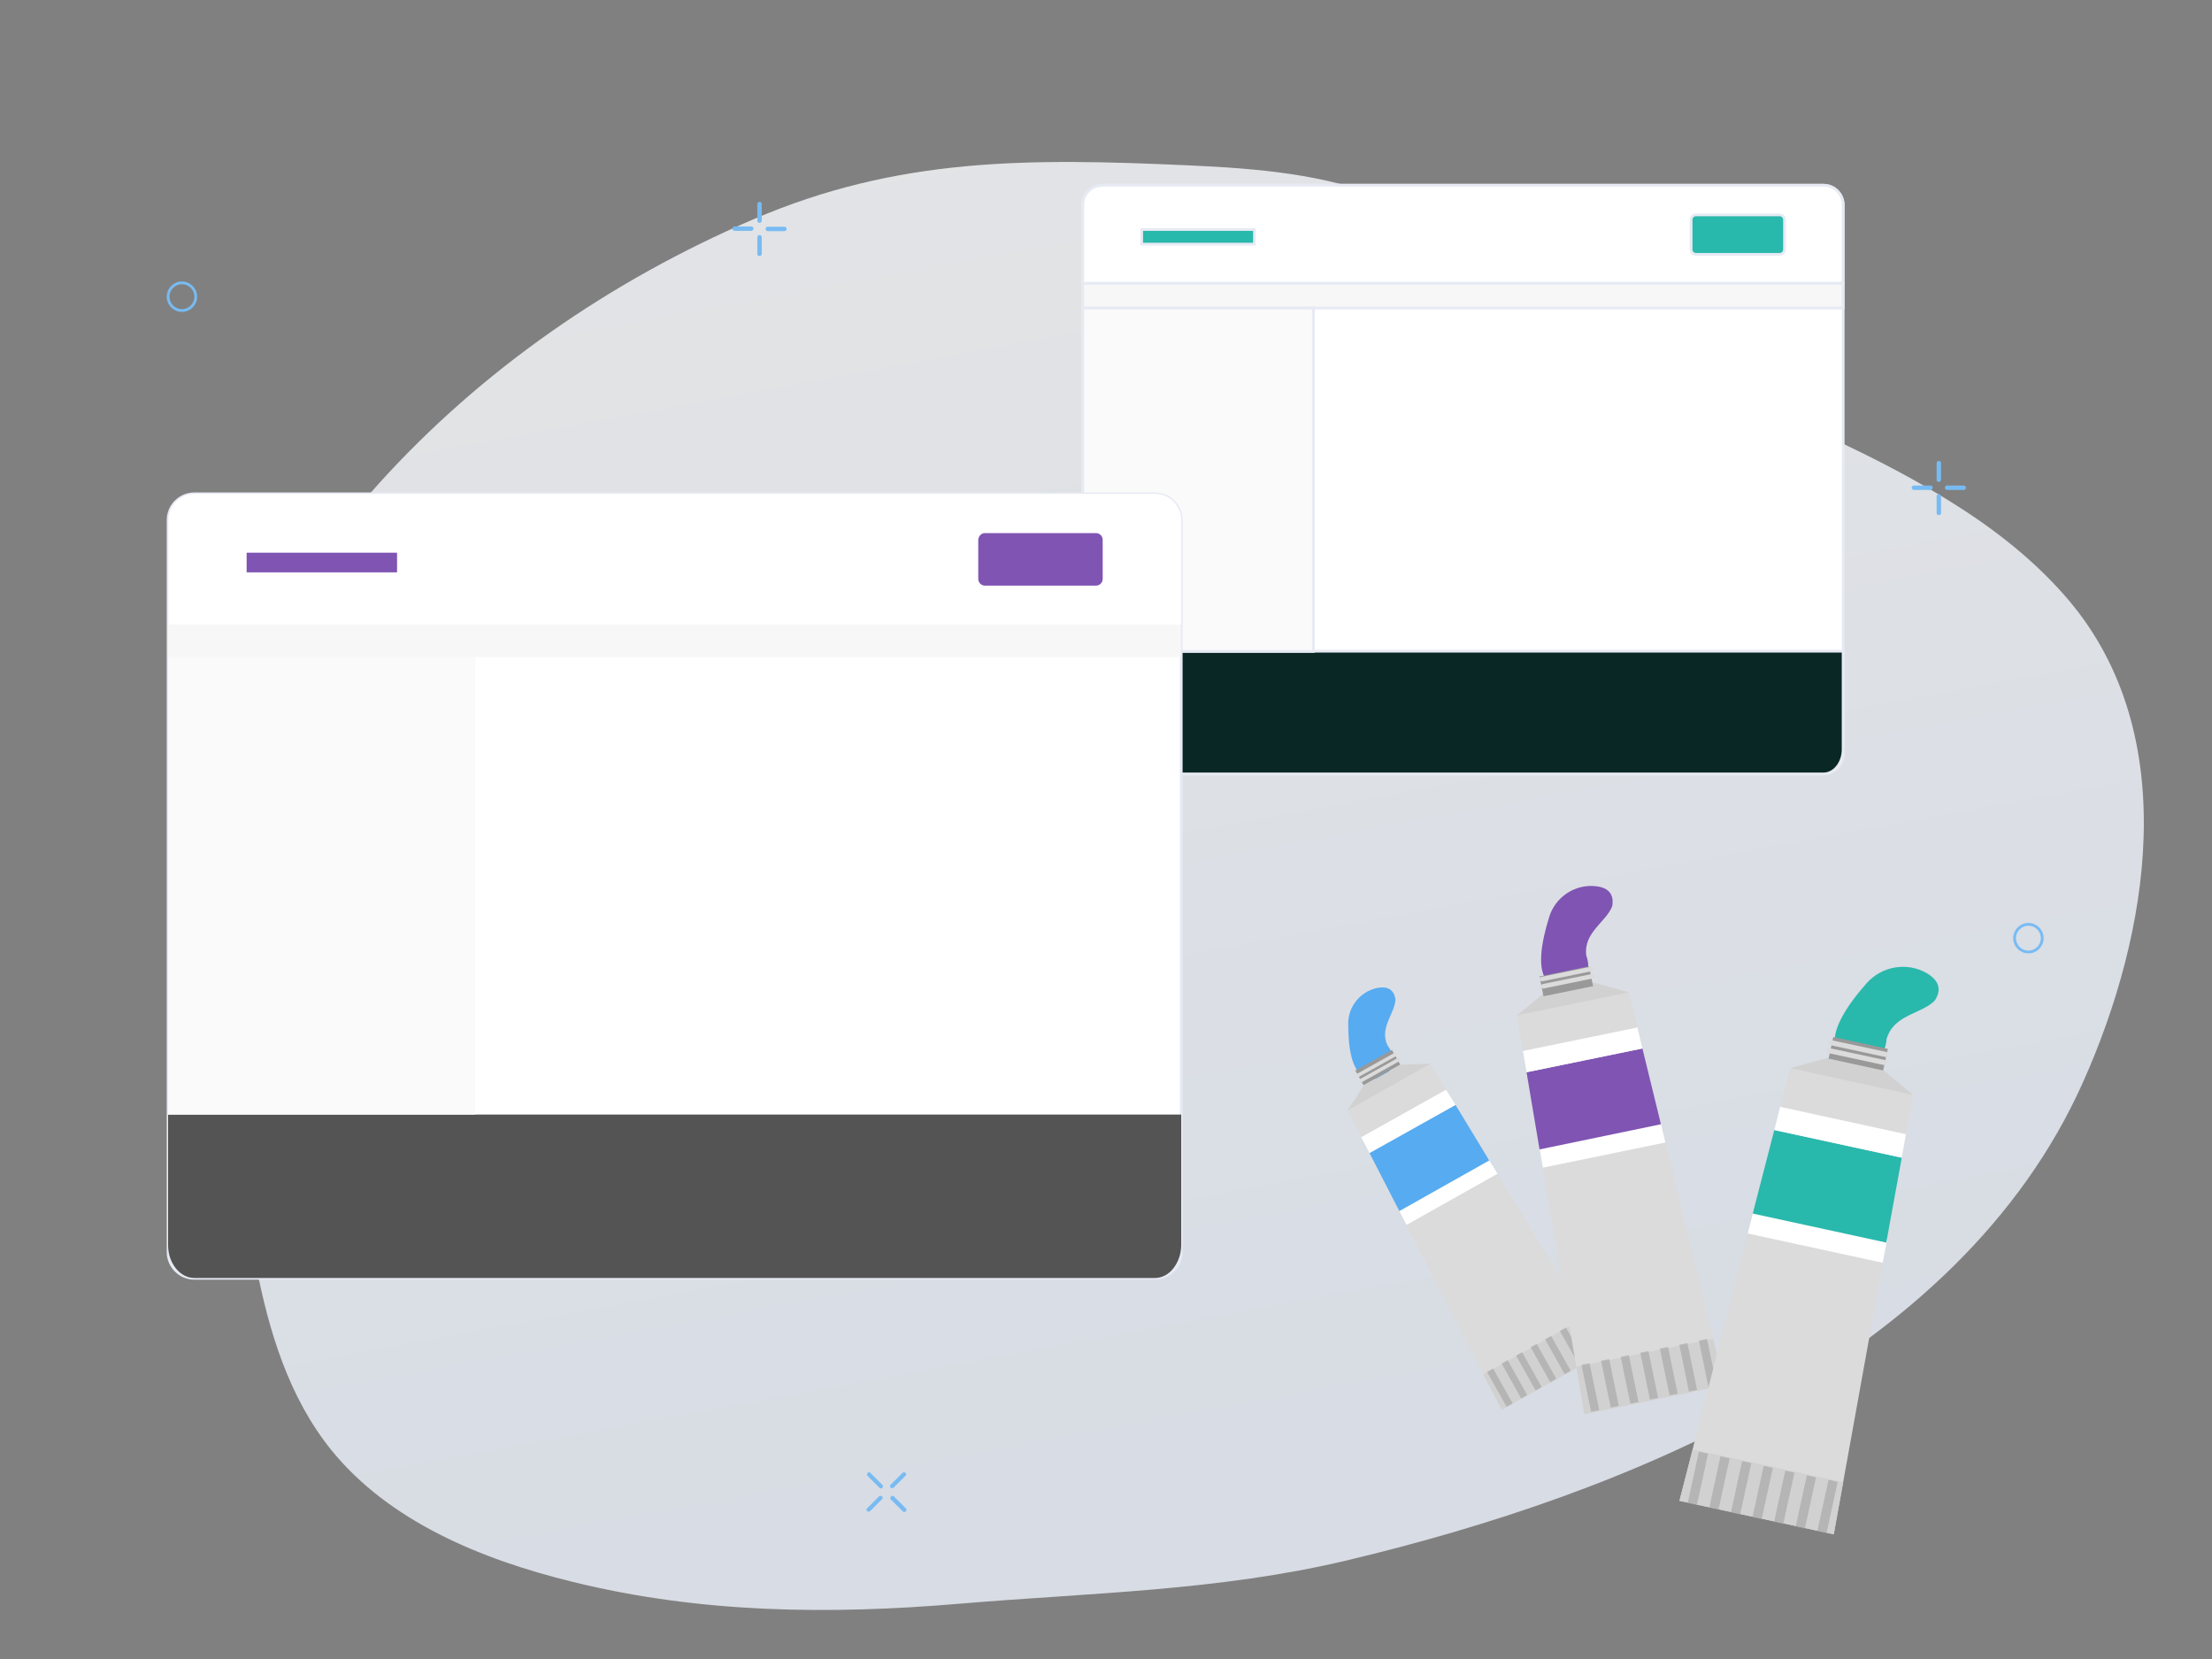 <?xml version="1.0" encoding="utf-8"?>
<!-- Generator: Adobe Illustrator 25.4.1, SVG Export Plug-In . SVG Version: 6.00 Build 0)  -->
<svg version="1.1" id="Layer_1" xmlns="http://www.w3.org/2000/svg" xmlns:xlink="http://www.w3.org/1999/xlink" x="0px" y="0px"
	 viewBox="0 0 800 600" style="enable-background:new 0 0 800 600;" xml:space="preserve">
<rect x="0" y="0" width="800" height="600" fill="#808080" stroke="none"/>
<style type="text/css">
	.st0{opacity:0.8;fill:url(#SVGID_1_);}
	.st1{fill:none;stroke:#78BBF3;stroke-miterlimit:10;}
	.st2{fill:#78BBF3;}
	.st3{clip-path:url(#SVGID_00000039844961738833794410000009617616595703139762_);}
	.st4{fill:#FFFFFF;stroke:#E7EAF3;stroke-miterlimit:10;}
	.st5{clip-path:url(#SVGID_00000132784612355292015590000004045073020593199746_);}
	.st6{clip-path:url(#SVGID_00000116194554351106352420000000543823461559019161_);}
	.st7{fill:#092825;stroke:#E7EAF3;stroke-miterlimit:10;}
	.st8{clip-path:url(#SVGID_00000159446713400600000250000001075781482060167337_);}
	.st9{fill:#29B8AC;stroke:#E7EAF3;stroke-miterlimit:10;}
	.st10{clip-path:url(#SVGID_00000177481357623135099690000005405723923997069239_);}
	.st11{clip-path:url(#SVGID_00000142137381813321592810000009816356413856013224_);}
	.st12{fill:#F7F7F7;stroke:#E7EAF3;stroke-miterlimit:10;}
	.st13{clip-path:url(#SVGID_00000148630964880764586410000012946304330455097479_);}
	.st14{fill:#FAFAFA;stroke:#E7EAF3;stroke-miterlimit:10;}
	.st15{clip-path:url(#SVGID_00000009571487556795100150000006406246301817324964_);}
	.st16{clip-path:url(#SVGID_00000070096830942176600740000012628220339485070745_);}
	.st17{fill:#FFFFFF;}
	.st18{clip-path:url(#SVGID_00000086686506599567676600000009158201118418623394_);}
	.st19{fill:#545454;}
	.st20{clip-path:url(#SVGID_00000115503305861787870140000006249278413158144921_);}
	.st21{fill:#7F54B3;}
	.st22{clip-path:url(#SVGID_00000010303450741068303780000006854011183889425082_);}
	.st23{clip-path:url(#SVGID_00000101065432654161497340000014117107459123379094_);}
	.st24{fill:#F7F7F7;}
	.st25{clip-path:url(#SVGID_00000159467752503438482320000011595549732633126277_);}
	.st26{fill:#FAFAFA;}
	.st27{fill:#57ABF0;}
	.st28{fill:#21111D;}
	.st29{fill:#D1D1D1;}
	.st30{fill:#DBDBDB;}
	.st31{fill:#999999;}
	.st32{opacity:0.5;}
	.st33{fill:#29B8AC;}
</style>
<linearGradient id="SVGID_1_" gradientUnits="userSpaceOnUse" x1="346.232" y1="-104.282" x2="460.153" y2="512.138">
	<stop  offset="0" style="stop-color:#FFFFFF"/>
	<stop  offset="1" style="stop-color:#EDF3FD"/>
</linearGradient>
<path class="st0" d="M748.2,217.1c41.3,48.9,29.2,120.6,5.1,174.4c-45,100.6-165.8,148.9-266,172.8c-46.6,11.1-92.7,11.7-140.2,15.7
	c-47.1,4-93.8,3.5-140-7.9c-33.1-8.1-66.4-21.9-87.3-47.7c-15.4-19.1-22.6-43.1-27.2-66.8c-11-57.7-21-137.9-6.4-195.3
	c8.3-32.7,27.8-61.9,50.8-87.4c37.1-41.1,83.8-73.4,135.5-95.6c52.4-22.5,99.6-22.1,157.3-19.5c24.6,1.1,49.7,3.1,72.4,12.5
	c21.7,9,39.9,24.1,59.5,36.7c46.2,29.5,101.2,44.9,147.3,74.7C725.2,194.1,738.2,205.3,748.2,217.1z"/>
<circle class="st1" cx="65.8" cy="107.3" r="5"/>
<g>
	<path class="st2" d="M271.7,83.5h-6c-0.4,0-0.8-0.3-0.8-0.8s0.3-0.8,0.8-0.8h6c0.4,0,0.8,0.3,0.8,0.8S272.1,83.5,271.7,83.5z"/>
	<path class="st2" d="M283.7,83.6h-6c-0.4,0-0.8-0.3-0.8-0.8s0.3-0.8,0.8-0.8h6c0.4,0,0.8,0.3,0.8,0.8S284.1,83.6,283.7,83.6z"/>
	<path class="st2" d="M275.5,73.8v6c0,0.4-0.3,0.8-0.8,0.8s-0.8-0.3-0.8-0.8v-6c0-0.4,0.3-0.8,0.8-0.8S275.5,73.4,275.5,73.8z"/>
	<path class="st2" d="M275.5,85.8v6c0,0.4-0.3,0.8-0.8,0.8s-0.8-0.3-0.8-0.8v-6c0-0.4,0.3-0.8,0.8-0.8S275.5,85.4,275.5,85.8z"/>
</g>
<g>
	<path class="st2" d="M319,542.2l-4.3,4.3c-0.3,0.3-0.8,0.3-1.1,0c-0.3-0.3-0.3-0.7,0-1l4.3-4.3c0.3-0.3,0.8-0.3,1.1,0
		C319.3,541.4,319.3,541.9,319,542.2C319,542.2,319,542.2,319,542.2z"/>
	<path class="st2" d="M327.5,533.7l-4.3,4.3c-0.3,0.3-0.8,0.3-1.1,0c-0.3-0.3-0.3-0.7,0-1l4.3-4.3c0.3-0.3,0.8-0.3,1.1,0
		C327.8,532.9,327.8,533.4,327.5,533.7C327.5,533.7,327.5,533.7,327.5,533.7z"/>
	<path class="st2" d="M314.8,532.7l4.3,4.3c0.3,0.3,0.3,0.8,0,1.1c-0.3,0.3-0.8,0.3-1,0c0,0,0,0,0,0l-4.3-4.3
		c-0.3-0.3-0.3-0.8,0-1.1C314,532.4,314.5,532.4,314.8,532.7z"/>
	<path class="st2" d="M323.3,541.2l4.3,4.3c0.3,0.3,0.3,0.8,0,1.1s-0.8,0.3-1.1,0c0,0,0,0,0,0l-4.3-4.3c-0.3-0.3-0.3-0.8,0-1
		c0,0,0,0,0,0C322.5,540.9,323,540.9,323.3,541.2z"/>
</g>
<g>
	<path class="st2" d="M698.2,177.2h-6c-0.4,0-0.8-0.3-0.8-0.8s0.3-0.8,0.8-0.8h6c0.4,0,0.8,0.3,0.8,0.8S698.6,177.2,698.2,177.2z"/>
	<path class="st2" d="M710.2,177.2h-6c-0.4,0-0.8-0.3-0.8-0.8s0.3-0.8,0.8-0.8h6c0.4,0,0.8,0.3,0.8,0.8S710.6,177.2,710.2,177.2z"/>
	<path class="st2" d="M702,167.5v6c0,0.4-0.3,0.8-0.8,0.8s-0.8-0.3-0.8-0.8v-6c0-0.4,0.3-0.8,0.8-0.8S702,167.1,702,167.5z"/>
	<path class="st2" d="M702,179.5v6c0,0.4-0.3,0.8-0.8,0.8s-0.8-0.3-0.8-0.8v-6c0-0.4,0.3-0.8,0.8-0.8S702,179.1,702,179.5z"/>
</g>
<g>
	<g>
		<defs>
			<path id="SVGID_00000010274084809329686020000016245266487323305858_" d="M398.7,67h260.8c3.9,0,7.1,3.2,7.1,7.1v198.7
				c0,3.9-3.2,7.1-7.1,7.1H398.7c-3.9,0-7.1-3.2-7.1-7.1V74.1C391.6,70.2,394.8,67,398.7,67z"/>
		</defs>
		<clipPath id="SVGID_00000080180412193047560470000018181165731579837599_">
			<use xlink:href="#SVGID_00000010274084809329686020000016245266487323305858_"  style="overflow:visible;"/>
		</clipPath>
		<g style="clip-path:url(#SVGID_00000080180412193047560470000018181165731579837599_);">
			<rect x="382.8" y="58.2" class="st4" width="292.7" height="230.6"/>
		</g>
		
			<use xlink:href="#SVGID_00000010274084809329686020000016245266487323305858_"  style="overflow:visible;fill:none;stroke:#E7EAF3;stroke-miterlimit:10;"/>
	</g>
	<g>
		<defs>
			<path id="SVGID_00000134226040217048246430000004849989670317633665_" d="M398.7,67h260.8c3.9,0,7.1,3.2,7.1,7.1v28.4h-275V74.1
				C391.6,70.2,394.8,67,398.7,67z"/>
		</defs>
		<clipPath id="SVGID_00000111166494229721117940000008436855485014207901_">
			<use xlink:href="#SVGID_00000134226040217048246430000004849989670317633665_"  style="overflow:visible;"/>
		</clipPath>
		<g style="clip-path:url(#SVGID_00000111166494229721117940000008436855485014207901_);">
			<rect x="382.8" y="58.2" class="st4" width="292.7" height="53.2"/>
		</g>
		
			<use xlink:href="#SVGID_00000134226040217048246430000004849989670317633665_"  style="overflow:visible;fill:none;stroke:#E7EAF3;stroke-miterlimit:10;"/>
	</g>
	<g>
		<defs>
			<path id="SVGID_00000062891018027219992010000012831550367558277032_" d="M659.5,279.9H398.7c-3.9,0-7.1-4-7.1-8.9v-35.5h275V271
				C666.6,275.9,663.4,279.9,659.5,279.9z"/>
		</defs>
		<clipPath id="SVGID_00000183247738846986199860000011560846605593966015_">
			<use xlink:href="#SVGID_00000062891018027219992010000012831550367558277032_"  style="overflow:visible;"/>
		</clipPath>
		<g style="clip-path:url(#SVGID_00000183247738846986199860000011560846605593966015_);">
			<rect x="382.8" y="226.7" class="st7" width="292.7" height="62.1"/>
		</g>
		
			<use xlink:href="#SVGID_00000062891018027219992010000012831550367558277032_"  style="overflow:visible;fill:none;stroke:#E7EAF3;stroke-miterlimit:10;"/>
	</g>
	<g>
		<defs>
			<rect id="SVGID_00000163784954145858363100000018346935651389150394_" x="412.9" y="83" width="40.8" height="5.3"/>
		</defs>
		<clipPath id="SVGID_00000133515560432197527220000000516685446945949602_">
			<use xlink:href="#SVGID_00000163784954145858363100000018346935651389150394_"  style="overflow:visible;"/>
		</clipPath>
		<g style="clip-path:url(#SVGID_00000133515560432197527220000000516685446945949602_);">
			<rect x="404.1" y="74.1" class="st9" width="58.5" height="23.1"/>
		</g>
		
			<use xlink:href="#SVGID_00000163784954145858363100000018346935651389150394_"  style="overflow:visible;fill:none;stroke:#E7EAF3;stroke-miterlimit:10;"/>
	</g>
	<g>
		<defs>
			<path id="SVGID_00000005250439623321906370000006838104926484497054_" d="M613.4,77.7h30.2c1,0,1.8,0.8,1.8,1.8v10.7
				c0,1-0.8,1.8-1.8,1.8h-30.2c-1,0-1.8-0.8-1.8-1.8V79.5C611.6,78.5,612.4,77.7,613.4,77.7z"/>
		</defs>
		<clipPath id="SVGID_00000023963045210747999560000014913706479066566542_">
			<use xlink:href="#SVGID_00000005250439623321906370000006838104926484497054_"  style="overflow:visible;"/>
		</clipPath>
		<g style="clip-path:url(#SVGID_00000023963045210747999560000014913706479066566542_);">
			<rect x="602.7" y="68.8" class="st9" width="51.4" height="31.9"/>
		</g>
		
			<use xlink:href="#SVGID_00000005250439623321906370000006838104926484497054_"  style="overflow:visible;fill:none;stroke:#E7EAF3;stroke-miterlimit:10;"/>
	</g>
	<g>
		<defs>
			<rect id="SVGID_00000024701964213993836120000010009108750220379535_" x="391.6" y="102.5" width="275" height="8.9"/>
		</defs>
		<clipPath id="SVGID_00000022530862042703080920000002471046124570563258_">
			<use xlink:href="#SVGID_00000024701964213993836120000010009108750220379535_"  style="overflow:visible;"/>
		</clipPath>
		<g style="clip-path:url(#SVGID_00000022530862042703080920000002471046124570563258_);">
			<rect x="382.8" y="93.6" class="st12" width="292.7" height="26.6"/>
		</g>
		
			<use xlink:href="#SVGID_00000024701964213993836120000010009108750220379535_"  style="overflow:visible;fill:none;stroke:#E7EAF3;stroke-miterlimit:10;"/>
	</g>
	<g>
		<defs>
			<rect id="SVGID_00000102506679879646627500000000657141617260851093_" x="391.6" y="111.4" width="83.4" height="124.2"/>
		</defs>
		<clipPath id="SVGID_00000060745915519528310050000004348850544304428216_">
			<use xlink:href="#SVGID_00000102506679879646627500000000657141617260851093_"  style="overflow:visible;"/>
		</clipPath>
		<g style="clip-path:url(#SVGID_00000060745915519528310050000004348850544304428216_);">
			<rect x="382.8" y="102.5" class="st14" width="101.1" height="141.9"/>
		</g>
		
			<use xlink:href="#SVGID_00000102506679879646627500000000657141617260851093_"  style="overflow:visible;fill:none;stroke:#E7EAF3;stroke-miterlimit:10;"/>
	</g>
</g>
<g>
	<g>
		<defs>
			<path id="SVGID_00000117649959169458377720000012392112751080028850_" d="M70.3,178.6h347.4c5.2,0,9.5,4.2,9.5,9.5v264.7
				c0,5.2-4.2,9.5-9.5,9.5H70.3c-5.2,0-9.5-4.2-9.5-9.5V188.1C60.8,182.9,65,178.6,70.3,178.6z"/>
		</defs>
		<clipPath id="SVGID_00000078757760135791294920000008410841304085096872_">
			<use xlink:href="#SVGID_00000117649959169458377720000012392112751080028850_"  style="overflow:visible;"/>
		</clipPath>
		<g style="clip-path:url(#SVGID_00000078757760135791294920000008410841304085096872_);">
			<rect x="49" y="166.8" class="st4" width="390" height="307.2"/>
		</g>
		
			<use xlink:href="#SVGID_00000117649959169458377720000012392112751080028850_"  style="overflow:visible;fill:none;stroke:#E7EAF3;stroke-miterlimit:10;"/>
	</g>
	<g>
		<defs>
			<path id="SVGID_00000093880879514135563840000008761971231858440363_" d="M70.3,178.6h347.4c5.2,0,9.5,4.2,9.5,9.5v0v37.8H60.9
				v-37.8C60.9,182.9,65.1,178.7,70.3,178.6z"/>
		</defs>
		<clipPath id="SVGID_00000067945550250169813920000011066258472526580366_">
			<use xlink:href="#SVGID_00000093880879514135563840000008761971231858440363_"  style="overflow:visible;"/>
		</clipPath>
		<g style="clip-path:url(#SVGID_00000067945550250169813920000011066258472526580366_);">
			<rect x="49" y="166.8" class="st17" width="390" height="70.9"/>
		</g>
	</g>
	<g>
		<defs>
			<path id="SVGID_00000076595380602798956320000008051511421439070349_" d="M417.7,462.2H70.3c-5.2,0-9.5-5.3-9.5-11.8v-47.3h366.4
				v47.3C427.1,456.9,422.9,462.2,417.7,462.2z"/>
		</defs>
		<clipPath id="SVGID_00000046312347228836864550000012795597778995319720_">
			<use xlink:href="#SVGID_00000076595380602798956320000008051511421439070349_"  style="overflow:visible;"/>
		</clipPath>
		<g style="clip-path:url(#SVGID_00000046312347228836864550000012795597778995319720_);">
			<rect x="49" y="391.3" class="st19" width="390" height="82.7"/>
		</g>
	</g>
	<g>
		<defs>
			<rect id="SVGID_00000006700226270818276710000013730463626651239079_" x="89.2" y="199.9" width="54.4" height="7.1"/>
		</defs>
		<clipPath id="SVGID_00000139295954178413760090000016589299846696169119_">
			<use xlink:href="#SVGID_00000006700226270818276710000013730463626651239079_"  style="overflow:visible;"/>
		</clipPath>
		<g style="clip-path:url(#SVGID_00000139295954178413760090000016589299846696169119_);">
			<rect x="77.4" y="188.1" class="st21" width="78" height="30.7"/>
		</g>
	</g>
	<g>
		<defs>
			<path id="SVGID_00000069388886109923715960000006259985269367592863_" d="M356.2,192.8h40.2c1.3,0,2.4,1.1,2.4,2.4v14.2
				c0,1.3-1.1,2.4-2.4,2.4h-40.2c-1.3,0-2.4-1.1-2.4-2.4v-14.2C353.9,193.9,354.9,192.8,356.2,192.8z"/>
		</defs>
		<clipPath id="SVGID_00000095303872586366237570000017763362480803869108_">
			<use xlink:href="#SVGID_00000069388886109923715960000006259985269367592863_"  style="overflow:visible;"/>
		</clipPath>
		<g style="clip-path:url(#SVGID_00000095303872586366237570000017763362480803869108_);">
			<rect x="342.1" y="181" class="st21" width="68.5" height="42.5"/>
		</g>
	</g>
	<g>
		<defs>
			<rect id="SVGID_00000044171703270247334260000007588907265949973684_" x="60.8" y="225.9" width="366.3" height="11.8"/>
		</defs>
		<clipPath id="SVGID_00000026152530542447494200000017584671191154527398_">
			<use xlink:href="#SVGID_00000044171703270247334260000007588907265949973684_"  style="overflow:visible;"/>
		</clipPath>
		<g style="clip-path:url(#SVGID_00000026152530542447494200000017584671191154527398_);">
			<rect x="49" y="214.1" class="st24" width="390" height="35.5"/>
		</g>
	</g>
	<g>
		<defs>
			<rect id="SVGID_00000005983038795557271480000017586281886567050883_" x="60.8" y="237.7" width="111.1" height="165.4"/>
		</defs>
		<clipPath id="SVGID_00000054944645443825344940000012699389197171589779_">
			<use xlink:href="#SVGID_00000005983038795557271480000017586281886567050883_"  style="overflow:visible;"/>
		</clipPath>
		<g style="clip-path:url(#SVGID_00000054944645443825344940000012699389197171589779_);">
			<rect x="49" y="225.9" class="st26" width="134.7" height="189.1"/>
		</g>
	</g>
</g>
<g>
	<path class="st27" d="M493.6,389.3c-4.9-1.7-6-11.1-6-18.9c-0.1-6.3,4.3-11.8,10.5-13.1c3.2-0.6,6,0.1,6.6,4.2
		c-0.3,5.2-5.9,10.2-2.9,16.6C506.8,384.5,501.2,392.9,493.6,389.3z"/>
	<path class="st28" d="M535.9,480.1c2-1.3,4-2.3,6.2-3.1l-0.1-0.4c-2.2,0.8-4.4,1.9-6.4,3.2L535.9,480.1z"/>
	<polygon class="st29" points="487.4,401.6 493.3,392.5 506.6,385.1 517.3,384.7 504.9,401.4 	"/>
	<polygon class="st30" points="517.3,384.7 487.4,401.6 543.1,509.9 580.7,488.8 	"/>
	
		<rect x="490.8" y="383.2" transform="matrix(0.872 -0.489 0.489 0.872 -125.201 293.003)" class="st31" width="15.2" height="6.1"/>
	<path class="st30" d="M490.7,388.4l13.6-7.6c0.3-0.2,0.7-0.1,0.8,0.2l0.1,0.1c0.2,0.3,0.1,0.7-0.2,0.8l-13.6,7.6
		c-0.3,0.2-0.7,0.1-0.8-0.2l-0.1-0.1C490.3,388.9,490.4,388.5,490.7,388.4z"/>
	<polygon class="st29" points="536.5,497.1 543.1,509.9 580.7,488.8 573.2,476.5 	"/>
	<polygon class="st17" points="508.7,443 541.6,424.5 538.2,419 505.7,437.2 	"/>
	<polygon class="st27" points="506.1,438 538.6,419.7 526.4,399.6 495.3,417 	"/>
	<polygon class="st17" points="495.3,417 526.4,399.6 523,394.1 492.3,411.3 	"/>
	<g class="st32">
		
			<rect x="541.3" y="494.8" transform="matrix(0.872 -0.489 0.489 0.872 -176.17 329.365)" class="st31" width="2.5" height="14.5"/>
	</g>
	<g class="st32">
		
			<rect x="546.6" y="491.8" transform="matrix(0.872 -0.489 0.489 0.872 -174.057 331.561)" class="st31" width="2.5" height="14.5"/>
	</g>
	<g class="st32">
		
			<rect x="551.8" y="488.9" transform="matrix(0.872 -0.489 0.489 0.872 -171.942 333.756)" class="st31" width="2.5" height="14.5"/>
	</g>
	<g class="st32">
		
			<rect x="557.1" y="485.9" transform="matrix(0.872 -0.489 0.489 0.872 -169.823 335.955)" class="st31" width="2.5" height="14.5"/>
	</g>
	<g class="st32">
		
			<rect x="562.3" y="483" transform="matrix(0.872 -0.489 0.489 0.872 -167.71 338.151)" class="st31" width="2.5" height="14.5"/>
	</g>
	<g class="st32">
		
			<rect x="567.7" y="479.9" transform="matrix(0.872 -0.489 0.489 0.872 -165.553 340.482)" class="st31" width="2.5" height="14.5"/>
	</g>
	<g class="st32">
		
			<rect x="572.9" y="476.9" transform="matrix(0.872 -0.489 0.489 0.872 -163.439 342.677)" class="st31" width="2.5" height="14.5"/>
	</g>
	<path class="st30" d="M491.8,390.3l13.6-7.6c0.3-0.2,0.7-0.1,0.8,0.2l0.1,0.1c0.2,0.3,0.1,0.7-0.2,0.8l-13.6,7.6
		c-0.3,0.2-0.7,0.1-0.8-0.2l-0.1-0.1C491.4,390.9,491.5,390.5,491.8,390.3z"/>
	<path class="st21" d="M560.3,355.4c-4.9-3.7-2.8-14.9,0-23.8c2.2-7.2,9.3-11.9,16.8-11.1c3.9,0.4,6.8,2.3,6,7.2
		c-2.2,5.8-10.5,9.5-9.4,17.9C577.1,354.8,567.6,362.3,560.3,355.4z"/>
	<path class="st28" d="M575.7,474.8c2.7-0.7,5.5-1.2,8.3-1.3V473c-2.9,0.1-5.7,0.6-8.4,1.3L575.7,474.8z"/>
	<polygon class="st29" points="548.6,367.2 558.7,359 576.6,355.4 589.1,358.9 568.8,373.4 	"/>
	<polygon class="st30" points="589.1,358.9 548.6,367.2 573,511.5 623.7,501 	"/>
	<rect x="557.2" y="351.2" transform="matrix(0.98 -0.2 0.2 0.98 -59.523 120.416)" class="st31" width="18.3" height="7.3"/>
	<path class="st30" d="M557.4,353.3l18.1-3.7c0.4-0.1,0.9,0.2,1,0.6v0c0.1,0.4-0.2,0.9-0.6,1l-18.1,3.7c-0.4,0.1-0.9-0.2-1-0.6v0
		C556.6,353.8,556.9,353.4,557.4,353.3z"/>
	<polygon class="st29" points="570.1,494.3 573,511.5 623.7,501 619.6,484.2 	"/>
	<polygon class="st17" points="558,422.3 602.3,413.2 600.5,405.6 556.7,414.7 	"/>
	<polygon class="st21" points="556.8,415.7 600.7,406.6 594,379.2 552.1,387.8 	"/>
	<polygon class="st17" points="552.1,387.8 594,379.2 592.2,371.6 550.8,380.1 	"/>
	<g class="st32">
		
			<rect x="573.8" y="493.5" transform="matrix(0.979 -0.202 0.202 0.979 -89.484 126.402)" class="st31" width="3" height="17.3"/>
	</g>
	<g class="st32">
		
			<rect x="580.9" y="492" transform="matrix(0.979 -0.202 0.202 0.979 -89.044 127.803)" class="st31" width="3" height="17.3"/>
	</g>
	<g class="st32">
		
			<rect x="588" y="490.6" transform="matrix(0.979 -0.202 0.202 0.979 -88.602 129.204)" class="st31" width="3" height="17.3"/>
	</g>
	<g class="st32">
		
			<rect x="595.1" y="489.1" transform="matrix(0.979 -0.202 0.202 0.979 -88.162 130.606)" class="st31" width="3" height="17.3"/>
	</g>
	<g class="st32">
		
			<rect x="602.2" y="487.6" transform="matrix(0.979 -0.202 0.202 0.979 -87.722 132.007)" class="st31" width="3" height="17.3"/>
	</g>
	<g class="st32">
		
			<rect x="609.2" y="486.2" transform="matrix(0.979 -0.202 0.202 0.979 -87.282 133.407)" class="st31" width="3" height="17.3"/>
	</g>
	<g class="st32">
		
			<rect x="616.3" y="484.7" transform="matrix(0.979 -0.202 0.202 0.979 -86.84 134.808)" class="st31" width="3" height="17.3"/>
	</g>
	<path class="st30" d="M557.9,355.9l18.1-3.7c0.4-0.1,0.9,0.2,1,0.6l0,0c0.1,0.4-0.2,0.9-0.6,1l-18.1,3.7c-0.4,0.1-0.9-0.2-1-0.6
		l0,0C557.2,356.4,557.5,356,557.9,355.9z"/>
	<path class="st33" d="M664.4,379.7c-3.3-6,3.8-16.3,10.6-24c5.5-6.3,14.7-7.9,21.9-3.7c3.7,2.2,5.8,5.4,2.8,9.9
		c-4.8,4.9-14.8,4.9-17.4,13.9C681.6,386.5,668.7,389.9,664.4,379.7z"/>
	<path class="st28" d="M626.5,507c3.1,0.5,6.1,1.3,8.9,2.4l0.2-0.5c-2.9-1.2-6-2-9.1-2.4L626.5,507z"/>
	<polygon class="st29" points="647.4,386.3 661.2,382.6 680.9,386.9 691.9,396 664.9,401.5 	"/>
	<polygon class="st30" points="691.9,396 647.4,386.3 607.4,542.8 663.2,554.9 	"/>
	
		<rect x="667.8" y="370.8" transform="matrix(0.213 -0.977 0.977 0.213 156.816 956.317)" class="st31" width="8" height="20.2"/>
	<path class="st30" d="M662.4,376.2l20,4.3c0.5,0.1,0.8,0.6,0.7,1.1v0c-0.1,0.5-0.6,0.8-1.1,0.7l-20-4.3c-0.5-0.1-0.8-0.6-0.7-1.1v0
		C661.4,376.4,661.9,376.1,662.4,376.2z"/>
	<polygon class="st29" points="612.2,524.2 607.4,542.8 663.2,554.9 666.6,536.1 	"/>
	<polygon class="st17" points="632.1,446.1 680.9,456.7 682.5,448.3 634.2,437.8 	"/>
	<polygon class="st33" points="633.9,438.9 682.2,449.4 687.8,418.7 641.7,408.7 	"/>
	<polygon class="st17" points="641.7,408.7 687.8,418.7 689.3,410.2 643.8,400.3 	"/>
	<g class="st32">
		
			<rect x="604.3" y="532.8" transform="matrix(0.213 -0.977 0.977 0.213 -38.903 1020.593)" class="st31" width="19.1" height="3.4"/>
	</g>
	<g class="st32">
		
			<rect x="612.1" y="534.5" transform="matrix(0.213 -0.977 0.977 0.213 -34.418 1029.553)" class="st31" width="19.1" height="3.4"/>
	</g>
	<g class="st32">
		
			<rect x="619.9" y="536.2" transform="matrix(0.213 -0.977 0.977 0.213 -29.92 1038.532)" class="st31" width="19.1" height="3.4"/>
	</g>
	<g class="st32">
		
			<rect x="627.7" y="537.9" transform="matrix(0.213 -0.977 0.977 0.213 -25.439 1047.506)" class="st31" width="19.1" height="3.4"/>
	</g>
	<g class="st32">
		
			<rect x="635.5" y="539.6" transform="matrix(0.213 -0.977 0.977 0.213 -20.948 1056.476)" class="st31" width="19.1" height="3.4"/>
	</g>
	<g class="st32">
		
			<rect x="643.3" y="541.3" transform="matrix(0.213 -0.977 0.977 0.213 -16.469 1065.451)" class="st31" width="19.1" height="3.4"/>
	</g>
	<g class="st32">
		
			<rect x="651.2" y="543" transform="matrix(0.213 -0.977 0.977 0.213 -11.977 1074.42)" class="st31" width="19.1" height="3.4"/>
	</g>
	<path class="st30" d="M661.8,379.1l20,4.3c0.5,0.1,0.8,0.6,0.7,1.1v0c-0.1,0.5-0.6,0.8-1.1,0.7l-20-4.3c-0.5-0.1-0.8-0.6-0.7-1.1v0
		C660.8,379.3,661.3,379,661.8,379.1z"/>
</g>
<circle class="st1" cx="733.6" cy="339.3" r="5"/>
</svg>
